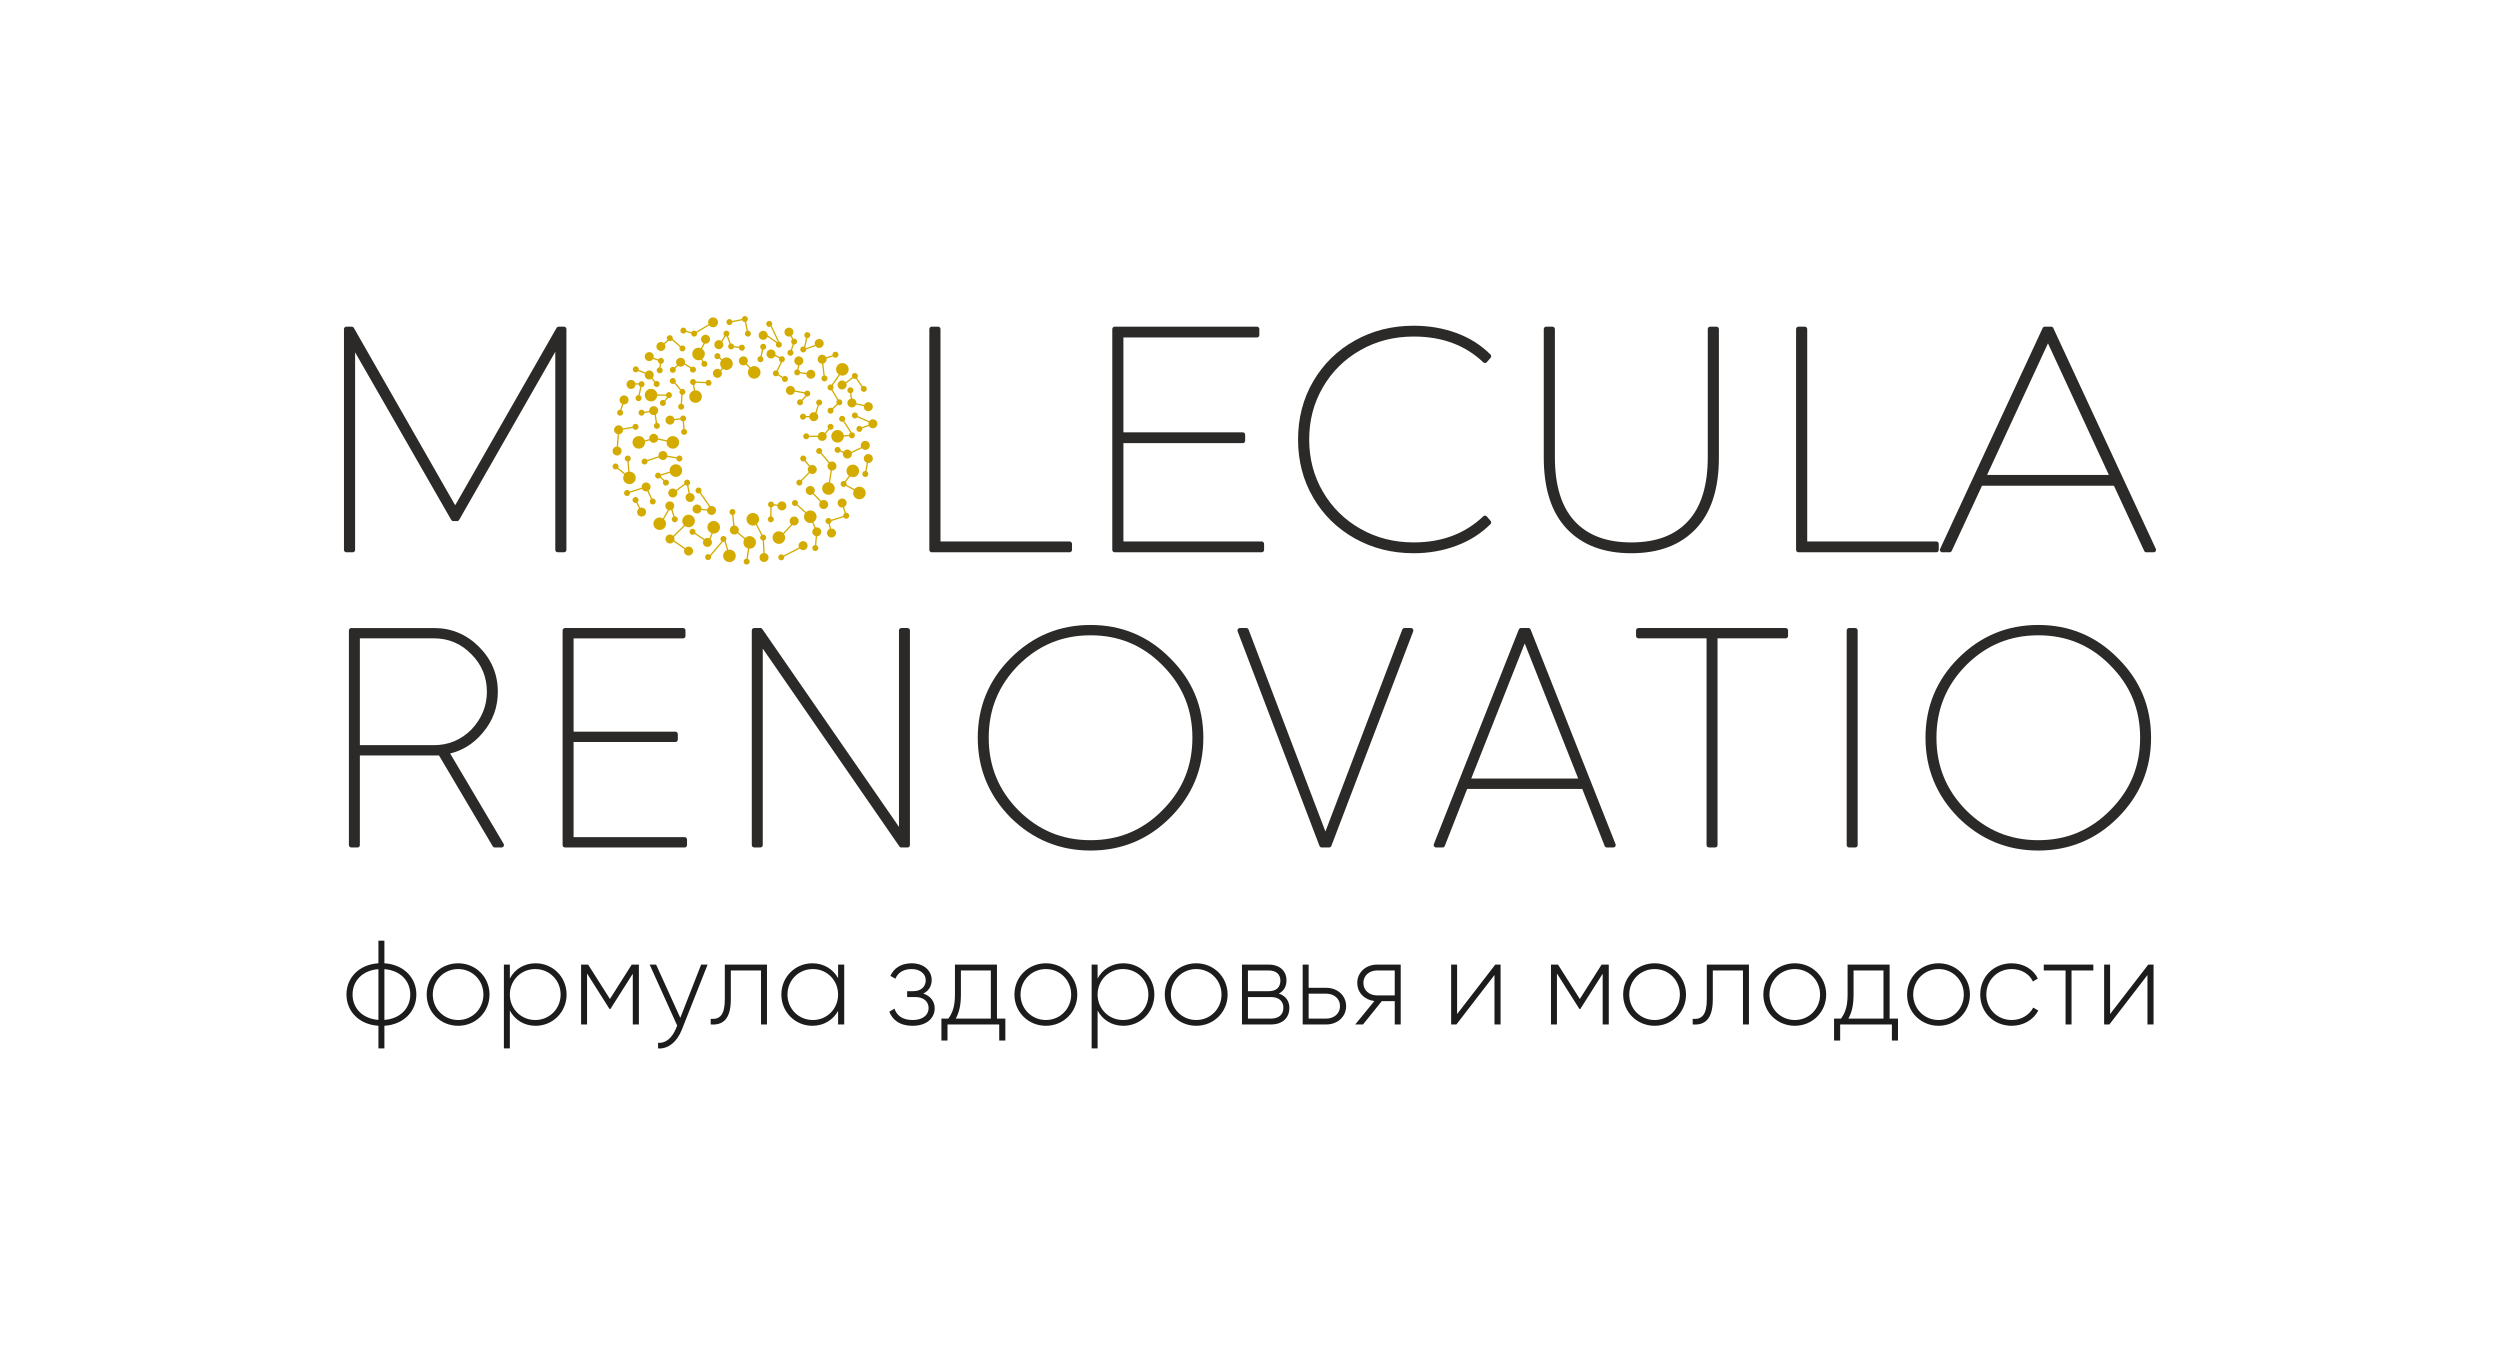 <?xml version="1.0" encoding="UTF-8"?> <svg xmlns="http://www.w3.org/2000/svg" xmlns:xlink="http://www.w3.org/1999/xlink" xmlns:xodm="http://www.corel.com/coreldraw/odm/2003" xml:space="preserve" width="1299px" height="709px" version="1.1" style="shape-rendering:geometricPrecision; text-rendering:geometricPrecision; image-rendering:optimizeQuality; fill-rule:evenodd; clip-rule:evenodd" viewBox="0 0 1298.21 708.12"> <defs> <style type="text/css"> .fil3 {fill:none} .fil0 {fill:#2B2A29;fill-rule:nonzero} .fil1 {fill:#D3AB01;fill-rule:nonzero} .fil2 {fill:#1C1C1C;fill-rule:nonzero} </style> </defs> <g id="Слой_x0020_1">  <g id="_2066381865872"> <path class="fil0" d="M294.13 170.67l0 114.65c0,0.69 -0.56,1.25 -1.25,1.25l-3.28 0c-0.69,0 -1.25,-0.56 -1.25,-1.25l0 -102.89 -49.91 87.3c-0.23,0.4 -0.65,0.63 -1.09,0.63l-1.96 0c-0.49,0 -0.91,-0.28 -1.11,-0.68l-49.88 -86.94 0 102.58c0,0.69 -0.56,1.25 -1.26,1.25l-3.27 0c-0.7,0 -1.26,-0.56 -1.26,-1.25l0 -114.65c0,-0.7 0.56,-1.26 1.26,-1.26l2.78 0c0.49,0 0.91,0.28 1.12,0.68l52.6 92.06 52.64 -92.11c0.23,-0.4 0.65,-0.63 1.09,-0.63l2.78 0c0.69,0 1.25,0.56 1.25,1.26zm800.97 75.72l-31.62 -68.32 -31.62 68.32 63.24 0zm2.63 5.62l-68.5 0 -15.72 33.83c-0.21,0.46 -0.66,0.73 -1.13,0.73l-3.77 0c-0.69,0 -1.25,-0.56 -1.25,-1.25 0,-0.22 0.05,-0.42 0.15,-0.6l53.2 -114.58c0.21,-0.46 0.66,-0.73 1.13,-0.73l3.28 0c0.53,0 0.99,0.33 1.17,0.8l53.2 114.58c0.28,0.63 0.01,1.38 -0.62,1.67 -0.17,0.07 -0.35,0.11 -0.52,0.11l-3.77 0c-0.53,0 -0.99,-0.33 -1.17,-0.8l-15.68 -33.76zm-163.8 -82.6l3.27 0c0.7,0 1.26,0.56 1.26,1.26l0 110.28 67.04 0c0.7,0 1.26,0.56 1.26,1.26l0 3.11c0,0.69 -0.56,1.25 -1.26,1.25l-71.57 0c-0.69,0 -1.26,-0.56 -1.26,-1.25l0 -114.65c0,-0.7 0.57,-1.26 1.26,-1.26zm-120.3 104.98c-7.99,-8.44 -11.98,-20.79 -11.98,-37.06l0 -66.66c0,-0.7 0.56,-1.26 1.25,-1.26l3.28 0c0.69,0 1.25,0.56 1.25,1.26l0 66.49c0,7.42 0.87,13.91 2.59,19.46 1.7,5.49 4.25,10.08 7.64,13.76 3.39,3.68 7.52,6.44 12.4,8.28 4.92,1.86 10.61,2.78 17.06,2.78 6.46,0 12.15,-0.93 17.07,-2.78 4.87,-1.84 9.01,-4.6 12.4,-8.28 3.39,-3.68 5.94,-8.27 7.64,-13.77 1.73,-5.55 2.59,-12.03 2.59,-19.45l0 -66.49c0,-0.7 0.56,-1.26 1.25,-1.26l3.28 0c0.69,0 1.25,0.56 1.25,1.26l0 66.66c0,16.27 -3.99,28.62 -11.97,37.06 -4.01,4.23 -8.82,7.4 -14.43,9.52 -5.58,2.1 -11.94,3.15 -19.08,3.15 -7.13,0 -13.49,-1.05 -19.07,-3.15 -5.6,-2.11 -10.41,-5.29 -14.42,-9.52zm-110.1 4.98c-4.57,-2.57 -8.66,-5.62 -12.27,-9.15 -3.6,-3.54 -6.72,-7.55 -9.33,-12.03 -2.62,-4.49 -4.59,-9.26 -5.91,-14.3 -1.31,-5.04 -1.96,-10.34 -1.96,-15.9 0,-5.55 0.65,-10.85 1.97,-15.89 1.31,-5.05 3.28,-9.82 5.9,-14.3 2.61,-4.49 5.73,-8.5 9.33,-12.03 3.61,-3.54 7.7,-6.59 12.27,-9.15 4.57,-2.57 9.41,-4.49 14.51,-5.78 5.1,-1.28 10.46,-1.92 16.07,-1.92 3.94,0 7.75,0.31 11.45,0.94 3.69,0.63 7.25,1.57 10.68,2.82 3.44,1.26 6.64,2.82 9.6,4.69 2.96,1.87 5.68,4.04 8.14,6.5 0.49,0.48 0.49,1.27 0.01,1.76l-1.91 2.23c-0.45,0.52 -1.24,0.58 -1.77,0.13l-0.04 -0.04c-4.69,-4.47 -10.04,-7.82 -16.04,-10.05 -6.02,-2.24 -12.73,-3.36 -20.12,-3.36 -5.08,0 -9.93,0.59 -14.53,1.76 -4.61,1.18 -8.98,2.94 -13.1,5.28 -4.14,2.35 -7.84,5.13 -11.09,8.34 -3.24,3.21 -6.06,6.86 -8.43,10.94 -2.37,4.08 -4.15,8.38 -5.34,12.89 -1.18,4.52 -1.78,9.26 -1.78,14.24 0,4.98 0.6,9.73 1.78,14.24l0.01 0.05c1.19,4.5 2.96,8.78 5.33,12.85 2.37,4.08 5.19,7.72 8.44,10.93 3.25,3.21 6.94,5.99 11.08,8.34 4.12,2.34 8.49,4.1 13.1,5.28 4.6,1.17 9.45,1.76 14.53,1.76 7.33,0 14.01,-1.13 20.03,-3.4 6.01,-2.26 11.39,-5.65 16.13,-10.17 0.5,-0.48 1.29,-0.46 1.76,0.04l2.01 2.34c0.44,0.51 0.39,1.28 -0.09,1.73 -2.47,2.46 -5.18,4.62 -8.14,6.49 -2.96,1.88 -6.18,3.46 -9.64,4.74 -3.46,1.29 -7.03,2.25 -10.71,2.89 -3.68,0.64 -7.47,0.96 -11.35,0.96 -5.61,0 -10.97,-0.64 -16.07,-1.92 -5.1,-1.28 -9.94,-3.21 -14.51,-5.77zm-47.11 2.83l0 3.12c0,0.69 -0.56,1.25 -1.26,1.25l-76.32 0c-0.69,0 -1.25,-0.56 -1.25,-1.25l0 -114.65c0,-0.7 0.56,-1.26 1.25,-1.26l73.87 0c0.69,0 1.25,0.56 1.25,1.26l0 3.11c0,0.69 -0.56,1.25 -1.25,1.25l-69.34 0 0 49.25 61.97 0c0.69,0 1.25,0.56 1.25,1.26l0 3.11c0,0.69 -0.56,1.25 -1.25,1.25l-61.97 0 0 51.05 71.79 0c0.7,0 1.26,0.56 1.26,1.25zm-172.57 -112.79l3.27 0c0.7,0 1.26,0.56 1.26,1.26l0 110.28 67.04 0c0.69,0 1.26,0.56 1.26,1.26l0 3.11c0,0.69 -0.57,1.25 -1.26,1.25l-71.57 0c-0.69,0 -1.26,-0.56 -1.26,-1.25l0 -114.65c0,-0.7 0.57,-1.26 1.26,-1.26z"></path> <g> <path class="fil1" d="M378.79 168.58c0.82,0 1.47,-0.64 1.54,-1.44l5.06 -1.05c0.24,0.53 0.76,0.9 1.39,0.92l0.95 4.59c-0.55,0.25 -0.93,0.79 -0.93,1.42 0,0.86 0.7,1.56 1.57,1.56 0.86,0 1.56,-0.7 1.56,-1.56 0,-0.85 -0.68,-1.54 -1.53,-1.56l-0.95 -4.59c0.54,-0.25 0.92,-0.79 0.92,-1.42 0,-0.87 -0.7,-1.57 -1.57,-1.57 -0.85,0 -1.54,0.69 -1.56,1.54l-5 1.04c-0.22,-0.59 -0.78,-1.01 -1.45,-1.01 -0.87,0 -1.57,0.7 -1.57,1.56 0,0.87 0.7,1.57 1.57,1.57z"></path> <path class="fil1" d="M322.01 215.65c0.87,0 1.57,-0.7 1.57,-1.56 0,-0.6 -0.35,-1.1 -0.84,-1.36l0.96 -3.01c0.45,0.07 0.91,0.06 1.34,-0.14 1.18,-0.54 1.7,-1.93 1.15,-3.11 -0.54,-1.18 -1.93,-1.69 -3.1,-1.15 -1.18,0.54 -1.69,1.94 -1.15,3.11 0.23,0.51 0.64,0.87 1.11,1.09l-0.96 3.02c-0.03,0 -0.05,-0.02 -0.08,-0.02 -0.86,0 -1.56,0.7 -1.56,1.57 0,0.86 0.7,1.56 1.56,1.56z"></path> <path class="fil1" d="M353.69 224.04c0,0.87 0.7,1.57 1.56,1.57 0.87,0 1.57,-0.7 1.57,-1.57 0,-0.77 -0.57,-1.38 -1.31,-1.51l-0.31 -3.96c0.64,-0.2 1.11,-0.77 1.11,-1.47 0,-0.87 -0.71,-1.57 -1.57,-1.57 -0.82,0 -1.46,0.64 -1.53,1.43l-3.06 0.4c-0.04,-0.13 -0.04,-0.27 -0.1,-0.4 -0.54,-1.18 -1.93,-1.7 -3.1,-1.15 -1.18,0.54 -1.7,1.93 -1.16,3.1 0.54,1.18 1.94,1.69 3.11,1.15 0.82,-0.38 1.3,-1.18 1.34,-2.02l3.04 -0.4c0.2,0.52 0.67,0.89 1.24,0.98l0.31 3.94c-0.66,0.19 -1.14,0.77 -1.14,1.48z"></path> <path class="fil1" d="M345.79 251.96c0.87,0 1.57,-0.71 1.57,-1.57 0,-0.87 -0.7,-1.57 -1.57,-1.57 -0.3,0 -0.56,0.11 -0.8,0.26l-1.79 -1.84c0.06,-0.15 0.1,-0.31 0.1,-0.48 1.47,-0.47 3.18,-1.01 4.63,-1.45 0.02,0.06 0.01,0.13 0.04,0.19 0.76,1.64 2.7,2.36 4.34,1.61 1.64,-0.76 2.36,-2.7 1.61,-4.34 -0.76,-1.65 -2.7,-2.36 -4.34,-1.61 -1.37,0.63 -2.03,2.07 -1.81,3.48 -1.61,0.49 -3.43,1.07 -4.62,1.45 -0.25,-0.54 -0.78,-0.91 -1.41,-0.91 -0.86,0 -1.57,0.7 -1.57,1.56 0,0.87 0.71,1.57 1.57,1.57 0.43,0 0.82,-0.18 1.1,-0.46l1.66 1.71c-0.15,0.24 -0.27,0.51 -0.27,0.83 0,0.86 0.7,1.57 1.56,1.57z"></path> <path class="fil1" d="M340.53 260.19c0,-0.86 -0.7,-1.56 -1.56,-1.56 -0.11,0 -0.21,0.04 -0.32,0.06l-1.89 -4.12c0.95,-0.63 1.36,-1.84 0.87,-2.9 -0.55,-1.18 -1.94,-1.69 -3.11,-1.15 -0.98,0.45 -1.46,1.48 -1.3,2.49l-6.26 1.99c-0.28,-0.46 -0.75,-0.79 -1.33,-0.79 -0.86,0 -1.57,0.7 -1.57,1.57 0,0.86 0.71,1.56 1.57,1.56 0.87,0 1.57,-0.7 1.57,-1.56 0,-0.05 -0.03,-0.09 -0.03,-0.13l6.23 -1.98c0.51,1.03 1.66,1.5 2.74,1.19l1.89 4.12c-0.37,0.28 -0.62,0.71 -0.62,1.21 0,0.87 0.7,1.57 1.56,1.57 0.86,0 1.56,-0.7 1.56,-1.57z"></path> <path class="fil1" d="M354.87 173.02c0.59,0 1.09,-0.34 1.36,-0.83l2.69 0.75c0,0.02 -0.01,0.04 -0.01,0.07 0,0.86 0.7,1.56 1.56,1.56 0.87,0 1.57,-0.7 1.57,-1.56 0,-0.17 -0.05,-0.33 -0.1,-0.48l6.37 -3.8c0.52,0.65 1.31,1.06 2.19,0.99 1.41,-0.13 2.46,-1.37 2.33,-2.78 -0.12,-1.41 -1.36,-2.46 -2.77,-2.33 -1.41,0.12 -2.46,1.36 -2.33,2.77 0.02,0.28 0.12,0.53 0.22,0.77l-6.35 3.79c-0.28,-0.31 -0.68,-0.5 -1.13,-0.5 -0.59,0 -1.09,0.35 -1.36,0.84l-2.69 -0.75c0,-0.03 0.01,-0.05 0.01,-0.07 0,-0.87 -0.7,-1.57 -1.56,-1.57 -0.87,0 -1.57,0.7 -1.57,1.57 0,0.86 0.7,1.56 1.57,1.56z"></path> <path class="fil1" d="M333.15 212.52c-0.86,0 -1.56,0.7 -1.56,1.57 0,0.86 0.7,1.56 1.56,1.56 0.81,0 1.44,-0.61 1.53,-1.39l2.59 -0.43c0.02,0.06 0.01,0.12 0.04,0.18 0.47,1.02 1.57,1.49 2.61,1.26l0.62 4.19c-0.58,0.22 -1,0.79 -1,1.45 0,0.87 0.7,1.57 1.56,1.57 0.87,0 1.57,-0.7 1.57,-1.57 0,-0.82 -0.64,-1.48 -1.45,-1.54l-0.64 -4.33c1.04,-0.6 1.5,-1.88 0.99,-2.99 -0.54,-1.18 -1.94,-1.69 -3.11,-1.15 -0.9,0.42 -1.4,1.33 -1.35,2.26l-2.49 0.42c-0.22,-0.61 -0.78,-1.06 -1.47,-1.06z"></path> <path class="fil1" d="M394.88 187.88c0.86,0 1.56,-0.7 1.56,-1.57 0,-0.62 -0.37,-1.15 -0.9,-1.4l0.78 -3.5c0.86,0 1.56,-0.7 1.56,-1.57 0,-0.86 -0.7,-1.56 -1.56,-1.56 -0.87,0 -1.57,0.7 -1.57,1.56 0,0.63 0.37,1.16 0.9,1.41l-0.77 3.5c-0.87,0 -1.57,0.7 -1.57,1.56 0,0.87 0.71,1.57 1.57,1.57z"></path> <path class="fil1" d="M417.1 182.81c0.86,0 1.57,-0.7 1.57,-1.57 0,-0.01 -0.01,-0.02 -0.01,-0.03 1.52,-0.56 3.31,-1.19 4.87,-1.69 0.52,0.68 1.37,1.07 2.27,0.9 1.27,-0.23 2.12,-1.45 1.88,-2.73 -0.23,-1.27 -1.45,-2.11 -2.72,-1.88 -1.28,0.23 -2.12,1.46 -1.89,2.73 0.03,0.13 0.1,0.24 0.15,0.36 -1.72,0.55 -3.55,1.21 -4.73,1.65 -0.08,-0.15 -0.17,-0.3 -0.3,-0.42l1.03 -4.76c0.85,-0.01 1.55,-0.7 1.55,-1.56 0,-0.87 -0.7,-1.57 -1.56,-1.57 -0.87,0 -1.57,0.7 -1.57,1.57 0,0.63 0.38,1.16 0.91,1.41l-0.98 4.55c-0.15,-0.04 -0.3,-0.09 -0.47,-0.09 -0.86,0 -1.56,0.7 -1.56,1.56 0,0.87 0.7,1.57 1.56,1.57z"></path> <path class="fil1" d="M404.96 185.18l-2.28 -1.11c0.06,-0.29 0.07,-0.59 0.01,-0.9 -0.23,-1.28 -1.45,-2.12 -2.73,-1.89 -1.27,0.24 -2.11,1.46 -1.88,2.73 0.23,1.27 1.45,2.11 2.73,1.88 0.72,-0.13 1.27,-0.59 1.6,-1.18l2.16 1.04c-0.07,0.18 -0.11,0.37 -0.11,0.56 0,0.66 0.4,1.21 0.96,1.45l-2.17 4.39c-0.12,-0.03 -0.23,-0.08 -0.36,-0.08 -0.86,0 -1.56,0.7 -1.56,1.57 0,0.86 0.7,1.56 1.56,1.56 0.44,0 0.83,-0.17 1.11,-0.47l2.13 1.33c-0.06,0.16 -0.11,0.33 -0.11,0.51 0,0.86 0.7,1.57 1.57,1.57 0.86,0 1.56,-0.71 1.56,-1.57 0,-0.86 -0.7,-1.56 -1.56,-1.56 -0.44,0 -0.83,0.18 -1.12,0.46l-2.12 -1.32c0.06,-0.16 0.11,-0.33 0.11,-0.51 0,-0.49 -0.24,-0.91 -0.59,-1.2l2.27 -4.58c0.81,-0.07 1.45,-0.72 1.45,-1.55 0,-0.86 -0.7,-1.56 -1.57,-1.56 -0.41,0 -0.78,0.17 -1.06,0.43z"></path> <path class="fil1" d="M330.17 193.14c0.52,0 0.95,-0.27 1.24,-0.66l3.51 1.34c-0.16,0.53 -0.16,1.11 0.09,1.65 0.54,1.18 1.93,1.7 3.11,1.15 0.09,-0.04 0.14,-0.11 0.22,-0.16l1.39 1.86c-0.39,0.57 -0.38,1.34 0.1,1.89 0.57,0.65 1.55,0.71 2.2,0.14 0.65,-0.57 0.72,-1.56 0.15,-2.21 -0.5,-0.57 -1.31,-0.66 -1.95,-0.29l-1.34 -1.8c0.59,-0.67 0.78,-1.66 0.38,-2.54 -0.54,-1.17 -1.93,-1.68 -3.11,-1.14 -0.4,0.18 -0.7,0.49 -0.93,0.83l-3.56 -1.35c0.02,-0.09 0.06,-0.18 0.06,-0.28 0,-0.86 -0.7,-1.56 -1.56,-1.56 -0.87,0 -1.57,0.7 -1.57,1.56 0,0.87 0.7,1.57 1.57,1.57z"></path> <path class="fil1" d="M349.38 199.18c0.31,0 0.59,-0.12 0.83,-0.28 0.82,0.92 1.93,2.28 2.89,3.5 -0.39,0.58 -0.39,1.35 0.09,1.91 0.16,0.19 0.37,0.31 0.59,0.4l-0.3 4.73c-0.75,0.12 -1.33,0.74 -1.33,1.52 0,0.86 0.7,1.56 1.57,1.56 0.86,0 1.56,-0.7 1.56,-1.56 0,-0.71 -0.48,-1.29 -1.12,-1.48l0.3 -4.67c0.33,-0.02 0.67,-0.12 0.94,-0.36 0.65,-0.57 0.71,-1.56 0.14,-2.2 -0.5,-0.57 -1.3,-0.67 -1.93,-0.31 -0.81,-1.03 -2,-2.51 -2.92,-3.53 0.15,-0.24 0.25,-0.5 0.25,-0.8 0,-0.86 -0.7,-1.57 -1.56,-1.57 -0.87,0 -1.57,0.71 -1.57,1.57 0,0.86 0.7,1.57 1.57,1.57z"></path> <path class="fil1" d="M345.86 204.6l-4.53 0c-0.19,-1.76 -1.75,-3.07 -3.53,-2.91 -1.8,0.16 -3.13,1.74 -2.97,3.54 0.16,1.8 1.74,3.13 3.54,2.98 1.59,-0.14 2.74,-1.4 2.91,-2.92l4.58 0c0.08,0.33 0.24,0.62 0.49,0.83l-1.37 1.55c-0.23,-0.13 -0.47,-0.22 -0.75,-0.22 -0.86,0 -1.56,0.7 -1.56,1.57 0,0.86 0.7,1.56 1.56,1.56 0.87,0 1.57,-0.7 1.57,-1.56 0,-0.34 -0.13,-0.64 -0.31,-0.89l1.5 -1.69c0.12,0.03 0.24,0.07 0.37,0.07 0.86,0 1.56,-0.7 1.56,-1.56 0,-0.87 -0.7,-1.57 -1.56,-1.57 -0.74,0 -1.34,0.53 -1.5,1.22z"></path> <path class="fil1" d="M361.37 198.55l5.04 0.25c0.12,0.75 0.74,1.33 1.52,1.33 0.86,0 1.56,-0.7 1.56,-1.57 0,-0.86 -0.7,-1.56 -1.56,-1.56 -0.71,0 -1.28,0.48 -1.48,1.12l-5.05 -0.25c-0.13,-0.73 -0.74,-1.3 -1.51,-1.3 -0.86,0 -1.56,0.7 -1.56,1.57 0,0.83 0.66,1.5 1.48,1.55l0.51 2.92c-1.48,0.42 -2.53,1.78 -2.39,3.37 0.15,1.81 1.74,3.13 3.54,2.98 1.8,-0.16 3.13,-1.74 2.97,-3.54 -0.15,-1.77 -1.69,-3.07 -3.45,-2.97l-0.5 -2.87c0.44,-0.18 0.75,-0.56 0.88,-1.03z"></path> <path class="fil1" d="M348.35 190.65c-0.65,0.57 -0.72,1.56 -0.15,2.21 0.57,0.65 1.56,0.72 2.21,0.14 0.58,-0.5 0.67,-1.34 0.28,-1.97l1.47 -1.23c0.65,0.43 1.48,0.56 2.24,0.21 0.42,-0.19 0.72,-0.52 0.95,-0.88l3.13 1.86c-0.29,0.56 -0.24,1.26 0.2,1.76 0.57,0.65 1.56,0.71 2.21,0.14 0.65,-0.57 0.71,-1.56 0.14,-2.21 -0.54,-0.61 -1.44,-0.68 -2.09,-0.21l-3.29 -1.96c0.14,-0.52 0.14,-1.08 -0.1,-1.61 -0.54,-1.17 -1.93,-1.69 -3.11,-1.15 -1.17,0.54 -1.69,1.93 -1.15,3.11 0.09,0.19 0.23,0.33 0.35,0.48l-1.43 1.19c-0.57,-0.36 -1.33,-0.35 -1.86,0.12z"></path> <path class="fil1" d="M432.03 244.13c1.29,0 2.34,-1.04 2.34,-2.34 0,-1.3 -1.05,-2.35 -2.34,-2.35 -0.46,0 -0.86,0.17 -1.22,0.39l-4.2 -4.94c0.19,-0.26 0.33,-0.57 0.33,-0.92 0,-0.86 -0.7,-1.56 -1.56,-1.56 -0.87,0 -1.57,0.7 -1.57,1.56 0,0.87 0.7,1.57 1.57,1.57 0.26,0 0.5,-0.08 0.71,-0.2l4.19 4.93c-0.36,0.41 -0.59,0.93 -0.59,1.52 0,1.05 0.7,1.9 1.65,2.2l-0.97 6.25c-0.15,0 -0.29,-0.06 -0.44,-0.05 -1.8,0.16 -3.13,1.75 -2.98,3.55 0.16,1.8 1.75,3.13 3.55,2.97 1.8,-0.16 3.13,-1.74 2.97,-3.54 -0.12,-1.41 -1.13,-2.51 -2.42,-2.85l0.96 -6.19c0.01,0 0.01,0 0.02,0z"></path> <path class="fil1" d="M426.52 224.08c-1,0.18 -1.72,0.99 -1.87,1.94l-4.49 -0.02c-0.15,-0.7 -0.75,-1.23 -1.49,-1.23 -0.87,0 -1.57,0.7 -1.57,1.56 0,0.87 0.7,1.57 1.57,1.57 0.74,0 1.33,-0.53 1.49,-1.22l4.48 0.03c0,0.03 -0.01,0.06 0,0.1 0.23,1.27 1.45,2.11 2.72,1.88 1.28,-0.23 2.12,-1.46 1.89,-2.73 -0.06,-0.33 -0.19,-0.62 -0.37,-0.88l1.74 -2.26c0.55,0.26 1.21,0.19 1.69,-0.23 0.65,-0.57 0.72,-1.56 0.15,-2.21 -0.57,-0.65 -1.56,-0.71 -2.21,-0.14 -0.64,0.55 -0.71,1.52 -0.17,2.17l-1.68 2.18c-0.51,-0.42 -1.18,-0.64 -1.88,-0.51z"></path> <path class="fil1" d="M448.79 210.05l-4.12 -0.88c0.01,-0.06 0.03,-0.1 0.03,-0.15 0,-1.27 -1,-2.29 -2.26,-2.33l-0.32 -2.79c0.19,-0.06 0.36,-0.16 0.52,-0.3 0.65,-0.56 0.71,-1.55 0.14,-2.2 -0.56,-0.65 -1.55,-0.72 -2.21,-0.15 -0.64,0.57 -0.71,1.56 -0.14,2.21 0.27,0.31 0.64,0.47 1.01,0.51l0.32 2.82c-0.99,0.27 -1.74,1.15 -1.74,2.23 0,1.29 1.05,2.34 2.34,2.34 1,0 1.85,-0.64 2.18,-1.52l4.06 0.88c-0.02,0.22 -0.05,0.44 -0.01,0.67 0.23,1.27 1.46,2.12 2.73,1.88 1.27,-0.23 2.11,-1.45 1.88,-2.72 -0.23,-1.27 -1.45,-2.12 -2.73,-1.89 -0.79,0.15 -1.38,0.71 -1.68,1.39z"></path> <path class="fil1" d="M439.6 233.23c-0.7,0.13 -1.24,0.56 -1.58,1.13l-1.54 -0.81c0.01,-0.05 0.03,-0.09 0.03,-0.15 0,-0.86 -0.7,-1.56 -1.56,-1.56 -0.87,0 -1.57,0.7 -1.57,1.56 0,0.87 0.7,1.57 1.57,1.57 0.56,0 1.03,-0.32 1.31,-0.76l1.49 0.78c-0.08,0.3 -0.1,0.63 -0.04,0.97 0.24,1.27 1.46,2.12 2.73,1.88 1.27,-0.23 2.12,-1.45 1.88,-2.72 0,-0.03 -0.02,-0.04 -0.02,-0.06l5.25 -2.52c0.43,0.51 1.06,0.86 1.78,0.86 1.29,0 2.35,-1.05 2.35,-2.34 0,-1.3 -1.06,-2.34 -2.35,-2.34 -1.29,0 -2.34,1.04 -2.34,2.34 0,0.32 0.06,0.62 0.18,0.9l-5.12 2.47c-0.48,-0.87 -1.43,-1.38 -2.45,-1.2z"></path> <path class="fil1" d="M422.15 213.84c-1.01,0.19 -1.72,1 -1.87,1.96l-1.78 0c-0.05,-0.24 -0.15,-0.48 -0.32,-0.69 -0.57,-0.64 -1.56,-0.71 -2.21,-0.14 -0.65,0.57 -0.72,1.56 -0.15,2.21 0.57,0.65 1.56,0.71 2.21,0.14 0.26,-0.22 0.4,-0.52 0.47,-0.83l1.77 0c0.01,0.02 0,0.05 0,0.08 0.23,1.27 1.45,2.11 2.73,1.88 1.27,-0.23 2.11,-1.45 1.88,-2.73 -0.11,-0.58 -0.44,-1.06 -0.87,-1.4l1.24 -3.97c0.4,0.04 0.83,-0.08 1.16,-0.38 0.65,-0.56 0.71,-1.55 0.14,-2.21 -0.57,-0.64 -1.55,-0.71 -2.21,-0.14 -0.65,0.57 -0.71,1.56 -0.14,2.21 0.12,0.13 0.26,0.22 0.4,0.3l-1.21 3.86c-0.38,-0.15 -0.8,-0.23 -1.24,-0.15z"></path> <path class="fil1" d="M452.83 217.54c-0.6,0.11 -1.09,0.45 -1.43,0.9l-5.97 -2.62c0.02,-0.1 0.06,-0.18 0.06,-0.29 0,-0.86 -0.7,-1.56 -1.56,-1.56 -0.87,0 -1.57,0.7 -1.57,1.56 0,0.87 0.7,1.57 1.57,1.57 0.51,0 0.95,-0.27 1.23,-0.65l5.93 2.6c-0.14,0.38 -0.23,0.79 -0.14,1.22 0,0.05 0.04,0.08 0.05,0.13l-3.49 1.17c-0.29,-0.39 -0.72,-0.66 -1.24,-0.66 -0.86,0 -1.56,0.7 -1.56,1.57 0,0.86 0.7,1.56 1.56,1.56 0.86,0 1.56,-0.7 1.56,-1.56 0,-0.1 -0.03,-0.19 -0.05,-0.28l3.47 -1.16c0.49,0.81 1.43,1.29 2.42,1.11 1.27,-0.23 2.12,-1.45 1.89,-2.72 -0.24,-1.28 -1.46,-2.12 -2.73,-1.89z"></path> <path class="fil1" d="M412.5 187.59c0.19,1 0.99,1.71 1.95,1.87l-0.48 2.11c-0.86,0 -1.56,0.7 -1.56,1.57 0,0.86 0.7,1.56 1.56,1.56 0.68,0 1.24,-0.43 1.46,-1.03l3.28 0.43c0,0.01 -0.01,0.01 -0.01,0.02 0,1.29 1.05,2.34 2.35,2.34 1.29,0 2.34,-1.05 2.34,-2.34 0,-1.29 -1.05,-2.34 -2.34,-2.34 -1.05,0 -1.91,0.7 -2.21,1.64l-3.33 -0.43c-0.06,-0.55 -0.39,-1.03 -0.87,-1.26l0.5 -2.26c0.03,-0.01 0.06,0.01 0.09,0 1.27,-0.23 2.12,-1.45 1.88,-2.73 -0.23,-1.27 -1.45,-2.11 -2.72,-1.88 -1.27,0.23 -2.12,1.45 -1.89,2.73z"></path> <path class="fil1" d="M372.87 176.43c-1.27,0.24 -2.12,1.46 -1.89,2.73 0.24,1.27 1.46,2.12 2.73,1.89 1.27,-0.24 2.12,-1.46 1.89,-2.73 -0.08,-0.41 -0.28,-0.75 -0.53,-1.05l1.67 -2.78c0.16,0.05 0.31,0.09 0.48,0.09 0.07,0 0.13,-0.02 0.2,-0.03l1.4 3.84c-0.43,0.28 -0.73,0.74 -0.73,1.29 0,0.86 0.7,1.56 1.56,1.56 0.69,0 1.26,-0.44 1.47,-1.06l2.58 0.29c0.06,0.8 0.72,1.44 1.54,1.44 0.86,0 1.56,-0.7 1.56,-1.56 0,-0.87 -0.7,-1.57 -1.56,-1.57 -0.67,0 -1.23,0.42 -1.45,1.01l-2.61 -0.29c-0.09,-0.78 -0.73,-1.39 -1.53,-1.39 -0.06,0 -0.12,0.04 -0.19,0.04l-1.4 -3.84c0.43,-0.28 0.73,-0.74 0.73,-1.29 0,-0.86 -0.7,-1.56 -1.57,-1.56 -0.86,0 -1.56,0.7 -1.56,1.56 0,0.45 0.19,0.84 0.49,1.13l-1.58 2.64c-0.49,-0.32 -1.09,-0.47 -1.7,-0.36z"></path> <path class="fil1" d="M426.94 183.97c-1.29,0 -2.34,1.05 -2.34,2.34 0,1.27 1.01,2.29 2.27,2.33l0.73 6.17c-0.6,0.21 -1.05,0.78 -1.05,1.46 0,0.86 0.7,1.56 1.57,1.56 0.86,0 1.57,-0.7 1.57,-1.56 0,-0.81 -0.62,-1.45 -1.41,-1.54l-0.73 -6.2c0.99,-0.27 1.74,-1.14 1.74,-2.22 0,-0.12 -0.06,-0.23 -0.08,-0.36l3.38 -1.07c0.29,0.39 0.72,0.66 1.24,0.66 0.87,0 1.57,-0.7 1.57,-1.57 0,-0.86 -0.7,-1.56 -1.57,-1.56 -0.86,0 -1.56,0.7 -1.56,1.56 0,0.1 0.04,0.18 0.05,0.28l-3.29 1.04c-0.38,-0.77 -1.16,-1.32 -2.09,-1.32z"></path> <path class="fil1" d="M421.8 245.92c1.29,0 2.34,-1.05 2.34,-2.34 0,-1.29 -1.05,-2.34 -2.34,-2.34 -0.44,0 -0.84,0.15 -1.19,0.36l-2.29 -2.78c0.21,-0.26 0.35,-0.58 0.35,-0.94 0,-0.86 -0.7,-1.56 -1.57,-1.56 -0.86,0 -1.56,0.7 -1.56,1.56 0,0.87 0.7,1.56 1.56,1.56 0.26,0 0.49,-0.07 0.7,-0.17l2.27 2.75c-0.37,0.42 -0.62,0.95 -0.62,1.56 0,0.53 0.21,0.99 0.51,1.38l-4.05 4.12c-0.24,-0.15 -0.51,-0.25 -0.81,-0.25 -0.86,0 -1.57,0.69 -1.57,1.56 0,0.86 0.71,1.57 1.57,1.57 0.87,0 1.56,-0.71 1.56,-1.57 0,-0.31 -0.11,-0.58 -0.26,-0.83l4.04 -4.12c0.39,0.28 0.84,0.48 1.36,0.48z"></path> <path class="fil1" d="M450.9 235.54c-1.3,0 -2.35,1.05 -2.35,2.34 0,1.02 0.66,1.87 1.57,2.19l-0.83 4.3c-0.85,0.02 -1.53,0.7 -1.53,1.55 0,0.87 0.71,1.57 1.57,1.57 0.87,0 1.57,-0.7 1.57,-1.57 0,-0.64 -0.39,-1.19 -0.94,-1.43l0.83 -4.29c0.04,0.01 0.07,0.02 0.11,0.02 1.29,0 2.34,-1.04 2.34,-2.34 0,-1.29 -1.05,-2.34 -2.34,-2.34z"></path> <path class="fil1" d="M423.56 273.71l-1.2 -2.77c1.09,-0.61 1.78,-1.8 1.67,-3.12 -0.16,-1.81 -1.75,-3.14 -3.54,-2.98 -0.75,0.07 -1.38,0.41 -1.89,0.89l-4.44 -4c0.12,-0.22 0.21,-0.47 0.21,-0.75 0,-0.86 -0.7,-1.56 -1.56,-1.56 -0.87,0 -1.57,0.7 -1.57,1.56 0,0.87 0.7,1.57 1.57,1.57 0.33,0 0.63,-0.13 0.89,-0.31l4.44 3.97c-0.44,0.61 -0.7,1.36 -0.63,2.17 0.16,1.8 1.75,3.13 3.55,2.98 0.23,-0.02 0.44,-0.13 0.65,-0.2l1.21 2.82c-0.98,0.61 -1.41,1.85 -0.91,2.93 0.31,0.68 0.91,1.1 1.59,1.26l-0.42 4.67c-0.76,0.1 -1.36,0.73 -1.36,1.52 0,0.87 0.7,1.57 1.57,1.57 0.86,0 1.56,-0.7 1.56,-1.57 0,-0.69 -0.46,-1.26 -1.09,-1.47l0.42 -4.63c0.28,-0.02 0.57,-0.08 0.84,-0.2 1.17,-0.54 1.69,-1.93 1.15,-3.11 -0.48,-1.05 -1.63,-1.52 -2.71,-1.24z"></path> <path class="fil1" d="M429.85 260.78c-0.54,-1.18 -1.93,-1.69 -3.11,-1.15 -0.13,0.06 -0.22,0.17 -0.34,0.25l-3.8 -3.99c0.52,-0.66 0.68,-1.58 0.3,-2.4 -0.54,-1.18 -1.93,-1.69 -3.11,-1.15 -1.17,0.54 -1.69,1.94 -1.15,3.11 0.54,1.18 1.94,1.69 3.11,1.15 0.13,-0.06 0.23,-0.17 0.34,-0.25l3.8 3.99c-0.51,0.66 -0.68,1.58 -0.3,2.4 0.54,1.18 1.94,1.69 3.11,1.15 1.18,-0.54 1.69,-1.93 1.15,-3.11z"></path> <path class="fil1" d="M416.04 281c-1.17,0.54 -1.68,1.92 -1.15,3.09l-8.01 4.11c-0.29,-0.34 -0.7,-0.57 -1.18,-0.57 -0.87,0 -1.57,0.7 -1.57,1.56 0,0.86 0.7,1.56 1.57,1.56 0.86,0 1.56,-0.7 1.56,-1.56 0,-0.13 -0.04,-0.25 -0.07,-0.38l8.1 -4.15c0.67,0.75 1.75,1.04 2.71,0.6 1.18,-0.55 1.69,-1.93 1.15,-3.11 -0.54,-1.18 -1.93,-1.69 -3.11,-1.15z"></path> <path class="fil1" d="M397.09 287l-0.35 -6.58c0.66,-0.19 1.14,-0.77 1.14,-1.48 0,-0.86 -0.7,-1.57 -1.56,-1.57 -0.14,0 -0.28,0.05 -0.41,0.09l-2.86 -5.62c0.75,-0.66 1.24,-1.62 1.14,-2.7 -0.16,-1.8 -1.74,-3.13 -3.54,-2.97 -1.8,0.15 -3.13,1.74 -2.97,3.54 0.15,1.8 1.74,3.13 3.54,2.98 0.47,-0.05 0.9,-0.2 1.29,-0.42l2.82 5.49c-0.35,0.28 -0.58,0.7 -0.58,1.18 0,0.77 0.57,1.38 1.31,1.51l0.34 6.54c-0.21,0.04 -0.43,0.06 -0.63,0.15 -1.18,0.55 -1.69,1.94 -1.15,3.11 0.54,1.18 1.93,1.69 3.11,1.15 1.18,-0.54 1.69,-1.93 1.15,-3.11 -0.34,-0.74 -1.04,-1.18 -1.79,-1.29z"></path> <path class="fil1" d="M368.32 283.57c1.17,-0.54 1.69,-1.93 1.15,-3.11 -0.14,-0.29 -0.32,-0.54 -0.54,-0.74l1.23 -2.96c0.24,0.04 0.48,0.11 0.74,0.09 1.79,-0.16 3.12,-1.75 2.97,-3.55 -0.16,-1.8 -1.75,-3.13 -3.54,-2.97 -1.8,0.16 -3.13,1.74 -2.98,3.54 0.12,1.3 0.98,2.33 2.13,2.76l-1.14 2.73c-0.61,-0.3 -1.32,-0.35 -1.98,-0.05 -0.2,0.1 -0.36,0.24 -0.52,0.38l-4.77 -3.2c0.07,-0.17 0.12,-0.36 0.12,-0.56 0,-0.86 -0.71,-1.57 -1.57,-1.57 -0.87,0 -1.57,0.71 -1.57,1.57 0,0.86 0.7,1.56 1.57,1.56 0.42,0 0.79,-0.16 1.07,-0.43l4.71 3.15c-0.41,0.65 -0.53,1.46 -0.19,2.21 0.54,1.17 1.93,1.69 3.11,1.15z"></path> <path class="fil1" d="M362.94 266.23c0.68,-0.31 1.1,-0.91 1.26,-1.58l2.95 0.26c0.02,0.31 0.08,0.61 0.22,0.9 0.53,1.17 1.93,1.69 3.1,1.15 1.18,-0.55 1.69,-1.94 1.15,-3.11 -0.49,-1.07 -1.66,-1.54 -2.75,-1.23l-4.97 -7.1c0.25,-0.28 0.41,-0.64 0.41,-1.05 0,-0.86 -0.7,-1.56 -1.56,-1.56 -0.87,0 -1.57,0.7 -1.57,1.56 0,0.87 0.7,1.57 1.57,1.57 0.21,0 0.41,-0.05 0.59,-0.12l4.89 6.98c-0.49,0.33 -0.83,0.79 -0.97,1.34l-2.97 -0.27c-0.01,-0.29 -0.07,-0.57 -0.2,-0.85 -0.54,-1.17 -1.93,-1.68 -3.11,-1.15 -1.17,0.55 -1.69,1.94 -1.15,3.11 0.55,1.18 1.94,1.69 3.11,1.15z"></path> <path class="fil1" d="M356.2 259.1c0.54,1.18 1.93,1.69 3.11,1.15 1.17,-0.54 1.69,-1.93 1.15,-3.11 -0.41,-0.89 -1.32,-1.4 -2.24,-1.35l-0.78 -3.97c0.55,-0.24 0.94,-0.79 0.94,-1.43 0,-0.87 -0.7,-1.57 -1.56,-1.57 -0.87,0 -1.57,0.7 -1.57,1.57 0,0.21 0.05,0.41 0.12,0.6 -2.44,1.71 -3.69,2.69 -4.28,3.24 -0.67,-0.74 -1.74,-1.02 -2.69,-0.58 -1.18,0.54 -1.69,1.93 -1.15,3.11 0.54,1.17 1.93,1.69 3.11,1.14 1.17,-0.53 1.69,-1.93 1.15,-3.1 -0.01,-0.01 -0.02,-0.02 -0.02,-0.03 0.66,-0.6 2.41,-1.91 4.28,-3.23 0.27,0.24 0.62,0.39 1,0.41l0.78 4c-0.06,0.02 -0.14,0.01 -0.2,0.04 -1.18,0.55 -1.69,1.93 -1.15,3.11z"></path> <path class="fil1" d="M332.44 263.48l-1.44 -2.87c0.35,-0.29 0.59,-0.71 0.59,-1.19 0,-0.87 -0.7,-1.57 -1.57,-1.57 -0.86,0 -1.56,0.7 -1.56,1.57 0,0.86 0.7,1.56 1.56,1.56 0.13,0 0.25,-0.04 0.37,-0.07l1.44 2.88c-0.9,0.64 -1.28,1.81 -0.81,2.86 0.55,1.17 1.94,1.69 3.11,1.15 1.18,-0.54 1.69,-1.93 1.15,-3.11 -0.5,-1.09 -1.73,-1.57 -2.84,-1.21z"></path> <path class="fil1" d="M356.58 283.81c-0.31,0.14 -0.56,0.35 -0.77,0.59l-5.68 -3.97c0.19,-0.55 0.18,-1.18 -0.08,-1.75 -0.02,-0.04 -0.05,-0.06 -0.07,-0.1 1.9,-1.91 4.06,-4.05 5.71,-5.65 0.92,0.66 2.14,0.86 3.24,0.36 1.64,-0.76 2.36,-2.7 1.61,-4.34 -0.76,-1.64 -2.7,-2.36 -4.34,-1.61 -1.64,0.76 -2.36,2.7 -1.61,4.34 0.15,0.32 0.37,0.56 0.59,0.8 -1.83,1.77 -4.13,4.06 -5.61,5.54 -0.67,-0.68 -1.71,-0.91 -2.62,-0.49 -1.18,0.54 -1.7,1.93 -1.16,3.11 0.54,1.17 1.94,1.69 3.11,1.15 0.38,-0.18 0.65,-0.45 0.88,-0.76l5.67 3.95c-0.27,0.6 -0.31,1.3 -0.02,1.94 0.55,1.17 1.94,1.69 3.11,1.15 1.18,-0.55 1.69,-1.94 1.15,-3.11 -0.54,-1.18 -1.93,-1.69 -3.11,-1.15z"></path> <path class="fil1" d="M345.21 238.45c0.62,-0.29 1.04,-0.81 1.24,-1.4l4.79 0.82c0,0.01 0,0.01 0,0.01 0,0.87 0.7,1.57 1.56,1.57 0.86,0 1.57,-0.7 1.57,-1.57 0,-0.86 -0.71,-1.56 -1.57,-1.56 -0.62,0 -1.14,0.37 -1.4,0.89l-4.84 -0.84c0.01,-0.35 -0.04,-0.7 -0.2,-1.03 -0.54,-1.18 -1.93,-1.69 -3.1,-1.15 -0.99,0.45 -1.47,1.5 -1.29,2.51l-5.93 1.95c-0.28,-0.45 -0.75,-0.77 -1.32,-0.77 -0.87,0 -1.57,0.7 -1.57,1.57 0,0.86 0.7,1.56 1.57,1.56 0.86,0 1.56,-0.7 1.56,-1.56 0,-0.05 -0.02,-0.1 -0.02,-0.15l5.89 -1.94c0.57,1.12 1.91,1.61 3.06,1.09z"></path> <path class="fil1" d="M328.76 230.86c0.76,1.64 2.7,2.36 4.34,1.61 1.32,-0.61 2,-1.99 1.83,-3.36l2.44 -0.66c0.56,1.11 1.9,1.6 3.05,1.07 0.62,-0.29 1.04,-0.81 1.23,-1.42l4.55 0.97c-0.08,0.59 -0.06,1.2 0.21,1.79 0.75,1.64 2.7,2.36 4.34,1.61 1.64,-0.76 2.35,-2.7 1.6,-4.34 -0.75,-1.64 -2.7,-2.36 -4.34,-1.61 -0.83,0.38 -1.41,1.07 -1.7,1.87l-4.55 -0.96c0.01,-0.34 -0.04,-0.69 -0.19,-1.02 -0.55,-1.17 -1.94,-1.69 -3.11,-1.15 -0.99,0.46 -1.47,1.51 -1.29,2.53l-2.39 0.66c-0.04,-0.11 -0.03,-0.22 -0.08,-0.32 -0.75,-1.64 -2.69,-2.36 -4.34,-1.61 -1.64,0.76 -2.36,2.7 -1.6,4.34z"></path> <path class="fil1" d="M328.22 250.88c1.64,-0.76 2.36,-2.7 1.61,-4.34 -0.55,-1.18 -1.7,-1.85 -2.91,-1.88l-0.47 -5.31c0.63,-0.2 1.1,-0.77 1.1,-1.47 0,-0.86 -0.7,-1.56 -1.57,-1.56 -0.86,0 -1.56,0.7 -1.56,1.56 0,0.79 0.59,1.42 1.35,1.52l0.47 5.36c-0.25,0.05 -0.51,0.06 -0.75,0.17 -0.36,0.17 -0.65,0.41 -0.91,0.67l-3.53 -2.89c0.11,-0.22 0.18,-0.45 0.18,-0.7 0,-0.86 -0.7,-1.56 -1.56,-1.56 -0.87,0 -1.57,0.7 -1.57,1.56 0,0.87 0.7,1.57 1.57,1.57 0.36,0 0.68,-0.14 0.94,-0.35l3.56 2.91c-0.59,0.91 -0.78,2.07 -0.28,3.13 0.75,1.64 2.69,2.36 4.33,1.61z"></path> <path class="fil1" d="M345.54 270.37c-0.18,-0.4 -0.44,-0.73 -0.74,-1.01 0.83,-1.46 1.84,-3.24 2.62,-4.61 0.39,0.07 0.8,0.05 1.19,-0.09l1.03 3.43c-0.48,0.26 -0.81,0.75 -0.81,1.33 0,0.87 0.7,1.57 1.57,1.57 0.86,0 1.56,-0.7 1.56,-1.57 0,-0.86 -0.7,-1.56 -1.56,-1.56 -0.04,0 -0.07,0.02 -0.11,0.02l-1.07 -3.58c0.84,-0.65 1.19,-1.78 0.72,-2.79 -0.54,-1.18 -1.93,-1.69 -3.1,-1.15 -1.18,0.53 -1.7,1.93 -1.15,3.11 0.22,0.49 0.62,0.83 1.07,1.06 -0.76,1.34 -1.73,3.05 -2.53,4.46 -0.9,-0.55 -2.01,-0.7 -3.03,-0.23 -1.64,0.76 -2.36,2.7 -1.6,4.34 0.75,1.64 2.69,2.36 4.33,1.6 1.65,-0.75 2.36,-2.69 1.61,-4.33z"></path> <path class="fil1" d="M378.18 285.25l-1.36 -4.57c0.24,-0.28 0.41,-0.62 0.41,-1.02 0,-0.87 -0.71,-1.57 -1.57,-1.57 -0.86,0 -1.56,0.7 -1.56,1.57 0,0.49 0.24,0.91 0.6,1.2l-5.96 7.05c-0.27,-0.25 -0.63,-0.41 -1.03,-0.41 -0.86,0 -1.56,0.7 -1.56,1.57 0,0.86 0.7,1.56 1.56,1.56 0.87,0 1.57,-0.7 1.57,-1.56 0,-0.21 -0.05,-0.41 -0.12,-0.59l6.18 -7.32c0.11,0.02 0.21,0.06 0.32,0.06 0.2,0 0.4,-0.04 0.57,-0.11l1.28 4.3c-0.03,0.01 -0.06,0.01 -0.09,0.02 -1.64,0.76 -2.36,2.7 -1.6,4.33 0.75,1.65 2.7,2.37 4.34,1.61 1.64,-0.75 2.35,-2.69 1.6,-4.34 -0.64,-1.39 -2.14,-2.06 -3.58,-1.78z"></path> <path class="fil1" d="M387.92 278.47c-0.36,0.17 -0.66,0.41 -0.93,0.67l-3.68 -2.97c0.38,-0.64 0.48,-1.42 0.15,-2.14 -0.38,-0.83 -1.18,-1.3 -2.03,-1.34l-0.58 -5.56c0.62,-0.21 1.07,-0.77 1.07,-1.46 0,-0.87 -0.7,-1.57 -1.56,-1.57 -0.87,0 -1.57,0.7 -1.57,1.57 0,0.8 0.61,1.43 1.38,1.53l0.58 5.58c-0.13,0.04 -0.27,0.04 -0.4,0.09 -1.18,0.55 -1.69,1.94 -1.15,3.11 0.54,1.18 1.93,1.69 3.11,1.15 0.23,-0.1 0.4,-0.26 0.58,-0.42l3.7 2.99c-0.58,0.91 -0.76,2.05 -0.27,3.11 0.42,0.92 1.23,1.5 2.13,1.75l-0.83 5.3c-0.82,0.06 -1.46,0.72 -1.46,1.55 0,0.86 0.7,1.56 1.56,1.56 0.87,0 1.57,-0.7 1.57,-1.56 0,-0.66 -0.41,-1.22 -0.99,-1.45l0.83 -5.29c0.51,0.02 1.03,-0.03 1.52,-0.26 1.65,-0.75 2.36,-2.7 1.61,-4.34 -0.76,-1.64 -2.7,-2.35 -4.34,-1.6z"></path> <path class="fil1" d="M407.71 278.66c-0.05,-0.59 -0.29,-1.1 -0.61,-1.55l4.31 -4.69c0.6,0.28 1.29,0.32 1.94,0.02 1.17,-0.54 1.69,-1.93 1.15,-3.1 -0.54,-1.18 -1.93,-1.69 -3.11,-1.15 -1.17,0.54 -1.69,1.93 -1.15,3.11 0.14,0.3 0.34,0.55 0.57,0.76l-4.14 4.51c-0.66,-0.61 -1.54,-0.97 -2.5,-0.89 -1.8,0.16 -3.13,1.75 -2.97,3.55 0.16,1.79 1.74,3.13 3.54,2.97 1.8,-0.16 3.13,-1.74 2.97,-3.54z"></path> <path class="fil1" d="M434.16 191.86c0.09,1 0.64,1.81 1.4,2.35 -1.22,1.78 -2.63,3.81 -3.69,5.32 -0.53,-0.22 -1.16,-0.15 -1.62,0.26 -0.65,0.57 -0.72,1.55 -0.14,2.21 0.42,0.48 1.08,0.64 1.65,0.45l3.03 5.1c-0.54,0.51 -0.62,1.3 -0.26,1.92l-2.4 2.28c-0.25,-0.16 -0.53,-0.29 -0.85,-0.29 -0.87,0 -1.57,0.7 -1.57,1.57 0,0.86 0.7,1.56 1.57,1.56 0.86,0 1.57,-0.7 1.57,-1.56 0,-0.29 -0.11,-0.55 -0.24,-0.78l2.39 -2.29c0.58,0.39 1.34,0.38 1.88,-0.1 0.65,-0.57 0.72,-1.56 0.15,-2.2 -0.42,-0.49 -1.08,-0.65 -1.66,-0.46l-3.02 -5.11c0.61,-0.57 0.66,-1.52 0.11,-2.16 -0.01,-0.01 -0.02,-0.01 -0.02,-0.01 0.94,-1.34 2.43,-3.47 3.72,-5.37 0.48,0.2 0.99,0.33 1.54,0.28 1.8,-0.16 3.14,-1.74 2.98,-3.54 -0.16,-1.8 -1.75,-3.13 -3.55,-2.97 -1.8,0.15 -3.13,1.74 -2.97,3.54z"></path> <path class="fil1" d="M377.51 191.91c1.8,-0.15 3.13,-1.74 2.97,-3.54 -0.15,-1.8 -1.74,-3.13 -3.54,-2.97 -0.77,0.07 -1.43,0.44 -1.95,0.94l-1.05 -0.89c0.29,-0.55 0.23,-1.24 -0.21,-1.74 -0.57,-0.65 -1.56,-0.72 -2.21,-0.15 -0.65,0.57 -0.71,1.56 -0.14,2.21 0.54,0.62 1.46,0.69 2.11,0.2l1.06 0.89c-0.4,0.6 -0.65,1.31 -0.58,2.08 0.07,0.78 0.43,1.44 0.94,1.95l-0.82 0.99c-0.68,-0.59 -1.65,-0.77 -2.51,-0.37 -1.18,0.54 -1.7,1.93 -1.15,3.11 0.54,1.17 1.93,1.69 3.11,1.15 1.17,-0.54 1.69,-1.94 1.14,-3.11 -0.04,-0.09 -0.11,-0.15 -0.17,-0.23l0.92 -1.1c0.6,0.4 1.31,0.65 2.08,0.58z"></path> <path class="fil1" d="M362.46 180.33c-1.79,0.16 -3.13,1.74 -2.97,3.54 0.16,1.8 1.75,3.14 3.54,2.98 0.38,-0.04 0.73,-0.16 1.05,-0.31l0.63 1.05c-0.3,0.29 -0.5,0.69 -0.5,1.14 0,0.87 0.7,1.57 1.56,1.57 0.87,0 1.57,-0.7 1.57,-1.57 0,-0.86 -0.7,-1.57 -1.57,-1.57 -0.16,0 -0.31,0.05 -0.46,0.1l-0.65 -1.09c0.88,-0.66 1.45,-1.69 1.35,-2.87 -0.09,-1.01 -0.66,-1.84 -1.44,-2.37l1.46 -2.72c0.43,0.07 0.88,0.05 1.31,-0.15 1.18,-0.54 1.69,-1.93 1.15,-3.1 -0.54,-1.18 -1.93,-1.69 -3.11,-1.15 -1.17,0.54 -1.69,1.93 -1.14,3.1 0.23,0.52 0.64,0.88 1.12,1.11l-1.39 2.58c-0.47,-0.2 -0.97,-0.32 -1.51,-0.27z"></path> <path class="fil1" d="M445.98 252.52c-0.92,0.08 -1.71,0.55 -2.25,1.22l-4.17 -2.25c0.04,-0.13 0.08,-0.26 0.08,-0.41 0,-0.38 -0.15,-0.73 -0.39,-1l2.15 -2.89c0.53,0.26 1.1,0.44 1.73,0.39 1.8,-0.16 3.13,-1.75 2.97,-3.55 -0.16,-1.8 -1.74,-3.13 -3.54,-2.97 -1.8,0.16 -3.13,1.74 -2.98,3.54 0.08,0.93 0.55,1.72 1.22,2.26l-2.09 2.8c-0.19,-0.09 -0.41,-0.15 -0.63,-0.15 -0.87,0 -1.57,0.71 -1.57,1.57 0,0.87 0.7,1.57 1.57,1.57 0.47,0 0.88,-0.22 1.16,-0.55l4.15 2.24c-0.26,0.53 -0.43,1.1 -0.38,1.72 0.16,1.8 1.74,3.13 3.54,2.97 1.8,-0.15 3.13,-1.74 2.98,-3.54 -0.16,-1.8 -1.75,-3.13 -3.55,-2.97z"></path> <path class="fil1" d="M321.43 236.1c1.17,-0.54 1.68,-1.93 1.15,-3.11 -0.32,-0.69 -0.94,-1.11 -1.63,-1.26l0.46 -6.44c0.27,-0.02 0.54,-0.06 0.8,-0.18 0.88,-0.41 1.39,-1.29 1.37,-2.2l5 -0.89c0.24,0.56 0.79,0.96 1.44,0.96 0.87,0 1.57,-0.7 1.57,-1.57 0,-0.86 -0.7,-1.56 -1.57,-1.56 -0.84,0 -1.51,0.66 -1.55,1.49l-5.05 0.9c-0.03,-0.08 -0.02,-0.16 -0.06,-0.24 -0.54,-1.18 -1.93,-1.69 -3.11,-1.15 -1.17,0.54 -1.69,1.93 -1.15,3.1 0.32,0.69 0.94,1.12 1.63,1.28l-0.46 6.42c-0.27,0.03 -0.54,0.08 -0.8,0.2 -1.18,0.53 -1.69,1.93 -1.15,3.1 0.54,1.18 1.93,1.69 3.11,1.15z"></path> <path class="fil1" d="M328.66 201.53c0.84,-0.39 1.31,-1.21 1.34,-2.07 0.46,0.01 1.01,0.02 1.64,0.05 0.04,0.28 0.14,0.55 0.34,0.78 0.14,0.16 0.31,0.29 0.5,0.38l-0.99 4.3c-0.81,0.05 -1.47,0.72 -1.47,1.54 0,0.87 0.7,1.57 1.57,1.57 0.87,0 1.57,-0.7 1.57,-1.57 0,-0.66 -0.42,-1.21 -0.99,-1.45l0.98 -4.25c0.37,0 0.74,-0.12 1.04,-0.38 0.65,-0.56 0.71,-1.56 0.14,-2.2 -0.57,-0.65 -1.56,-0.72 -2.21,-0.15 -0.23,0.2 -0.36,0.47 -0.44,0.75 -0.63,-0.04 -1.26,-0.06 -1.79,-0.05 -0.03,-0.12 -0.03,-0.25 -0.08,-0.36 -0.54,-1.18 -1.93,-1.69 -3.11,-1.15 -1.17,0.54 -1.69,1.93 -1.15,3.11 0.54,1.17 1.93,1.69 3.11,1.15z"></path> <path class="fil1" d="M338.12 187.09c0.44,-0.2 0.74,-0.54 0.98,-0.92 0.75,0.32 1.63,0.63 2.55,0.91 -0.02,0.39 0.1,0.79 0.38,1.12 0.18,0.2 0.4,0.32 0.63,0.41l-0.27 1.93c-0.78,0.09 -1.39,0.73 -1.39,1.53 0,0.87 0.7,1.57 1.57,1.57 0.86,0 1.56,-0.7 1.56,-1.57 0,-0.68 -0.44,-1.25 -1.05,-1.46l0.26 -1.91c0.32,-0.03 0.64,-0.13 0.9,-0.36 0.65,-0.57 0.71,-1.56 0.15,-2.21 -0.57,-0.65 -1.56,-0.71 -2.21,-0.14 -0.14,0.12 -0.24,0.27 -0.33,0.42 -0.94,-0.29 -1.79,-0.59 -2.47,-0.87 0.13,-0.5 0.12,-1.04 -0.11,-1.55 -0.54,-1.18 -1.93,-1.69 -3.11,-1.15 -1.18,0.54 -1.69,1.93 -1.15,3.11 0.54,1.17 1.93,1.68 3.11,1.14z"></path> <path class="fil1" d="M344.19 181.81c1.17,-0.54 1.69,-1.94 1.15,-3.11 -0.04,-0.09 -0.12,-0.15 -0.17,-0.23l1.99 -1.68c0.55,0.25 1.21,0.18 1.69,-0.24 0.05,-0.05 0.07,-0.1 0.11,-0.15l4.05 3.56c-0.31,0.57 -0.27,1.28 0.18,1.78 0.57,0.65 1.56,0.72 2.21,0.15 0.65,-0.57 0.71,-1.56 0.14,-2.21 -0.53,-0.61 -1.43,-0.68 -2.08,-0.22l-4.16 -3.68c0.13,-0.49 0.05,-1.03 -0.31,-1.44 -0.57,-0.65 -1.56,-0.71 -2.21,-0.14 -0.63,0.55 -0.7,1.51 -0.17,2.16l-1.86 1.57c-0.67,-0.6 -1.65,-0.78 -2.52,-0.38 -1.18,0.54 -1.69,1.93 -1.15,3.11 0.54,1.17 1.93,1.69 3.11,1.15z"></path> <path class="fil1" d="M410.48 174.42l0.87 1.59c-0.33,0.29 -0.54,0.69 -0.54,1.17 0,0.56 0.32,1.04 0.77,1.31l-0.97 2.95c-0.05,-0.01 -0.09,-0.03 -0.14,-0.03 -0.87,0 -1.57,0.7 -1.57,1.56 0,0.87 0.7,1.57 1.57,1.57 0.86,0 1.56,-0.7 1.56,-1.57 0,-0.56 -0.32,-1.04 -0.77,-1.31l0.97 -2.95c0.05,0 0.09,0.03 0.14,0.03 0.87,0 1.57,-0.7 1.57,-1.56 0,-0.87 -0.7,-1.57 -1.57,-1.57 -0.15,0 -0.28,0.05 -0.41,0.08l-0.89 -1.62c0.86,-0.64 1.21,-1.79 0.74,-2.81 -0.53,-1.17 -1.93,-1.69 -3.1,-1.14 -1.18,0.53 -1.69,1.93 -1.15,3.1 0.51,1.12 1.79,1.61 2.92,1.2z"></path> <path class="fil1" d="M397.3 176.03c0.61,-0.29 1.03,-0.79 1.23,-1.38l4.64 3.25c-0.16,0.25 -0.28,0.53 -0.28,0.84 0,0.86 0.7,1.56 1.57,1.56 0.51,0 0.94,-0.25 1.22,-0.63l0.12 0.08 -0.07 -0.15c0.17,-0.25 0.29,-0.54 0.29,-0.86 0,-0.8 -0.62,-1.45 -1.4,-1.53l-3.9 -8.4c0.17,-0.25 0.29,-0.54 0.29,-0.86 0,-0.86 -0.7,-1.56 -1.56,-1.56 -0.87,0 -1.57,0.7 -1.57,1.56 0,0.87 0.7,1.57 1.57,1.57 0.28,0 0.52,-0.1 0.75,-0.22l3.71 7.99c-0.09,0.03 -0.16,0.08 -0.24,0.13l-5.02 -3.52c0,-0.33 -0.06,-0.67 -0.2,-0.98 -0.55,-1.18 -1.94,-1.69 -3.11,-1.15 -1.18,0.54 -1.69,1.93 -1.15,3.11 0.54,1.17 1.93,1.69 3.11,1.15z"></path> <path class="fil1" d="M439.41 266.01c-0.05,0 -0.09,0.02 -0.13,0.03l-0.96 -2.98c0.77,-0.38 1.31,-1.16 1.31,-2.08 0,-1.3 -1.04,-2.34 -2.34,-2.34 -1.3,0 -2.34,1.04 -2.34,2.34 0,1.3 1.04,2.35 2.34,2.35 0.13,0 0.25,-0.06 0.37,-0.08l0.97 3c-0.46,0.27 -0.78,0.75 -0.78,1.33 0,0.04 0.02,0.08 0.02,0.12l-6.24 1.97c-0.25,-0.54 -0.78,-0.92 -1.42,-0.92 -0.86,0 -1.56,0.7 -1.56,1.57 0,0.86 0.7,1.56 1.56,1.56 0.02,0 0.03,-0.01 0.04,-0.01l0.64 2.53c-0.03,0.01 -0.06,0.01 -0.09,0.02 -1.17,0.55 -1.69,1.94 -1.15,3.11 0.54,1.18 1.94,1.69 3.11,1.15 1.18,-0.54 1.69,-1.93 1.15,-3.11 -0.43,-0.93 -1.39,-1.42 -2.36,-1.32l-0.64 -2.56c0.5,-0.25 0.85,-0.75 0.86,-1.35l6.31 -1.99c0.27,0.47 0.76,0.8 1.33,0.8 0.86,0 1.57,-0.71 1.57,-1.57 0,-0.87 -0.71,-1.57 -1.57,-1.57z"></path> <path class="fil1" d="M401.83 269.42c0,-0.73 -0.52,-1.32 -1.21,-1.49 0.03,-1.36 0.06,-3.32 0.08,-4.67 0.54,-0.11 0.97,-0.48 1.15,-0.98l1.84 0.21c0,0.33 0.06,0.66 0.2,0.97 0.54,1.18 1.93,1.69 3.11,1.15 1.18,-0.54 1.69,-1.93 1.15,-3.11 -0.54,-1.17 -1.93,-1.68 -3.11,-1.15 -0.63,0.3 -1.05,0.84 -1.24,1.47l-1.88 -0.22c-0.09,-0.79 -0.73,-1.4 -1.53,-1.4 -0.87,0 -1.57,0.69 -1.57,1.56 0,0.73 0.52,1.32 1.2,1.49 -0.02,1.35 -0.06,3.31 -0.08,4.67 -0.7,0.16 -1.24,0.76 -1.24,1.5 0,0.87 0.7,1.57 1.56,1.57 0.87,0 1.57,-0.7 1.57,-1.57z"></path> <path class="fil1" d="M442.36 224.26c-0.03,0 -0.06,0.02 -0.1,0.02l-3.85 -5.93c0.27,-0.28 0.44,-0.66 0.44,-1.09 0,-0.86 -0.7,-1.56 -1.56,-1.56 -0.86,0 -1.56,0.7 -1.56,1.56 0,0.87 0.7,1.57 1.56,1.57 0.19,0 0.37,-0.05 0.54,-0.11l3.76 5.78c-0.41,0.23 -0.68,0.64 -0.75,1.12l-2.71 0.19c-0.28,-1.67 -1.76,-2.89 -3.47,-2.74 -1.8,0.16 -3.13,1.75 -2.97,3.55 0.16,1.8 1.74,3.13 3.54,2.97 1.65,-0.14 2.84,-1.5 2.92,-3.1l2.74 -0.19c0.21,0.63 0.78,1.1 1.47,1.1 0.86,0 1.57,-0.71 1.57,-1.57 0,-0.87 -0.71,-1.57 -1.57,-1.57z"></path> <path class="fil1" d="M418.17 202.96c-0.15,0.14 -0.28,0.3 -0.36,0.48l-5 -0.92c-0.01,-1.29 -1.05,-2.34 -2.34,-2.34 -1.3,0 -2.35,1.05 -2.35,2.35 0,1.29 1.05,2.34 2.35,2.34 1.05,0 1.91,-0.71 2.21,-1.68l4.97 0.91c0,0.38 0.11,0.76 0.38,1.07 0.04,0.04 0.1,0.07 0.14,0.11l-1.94 2.09c-0.24,-0.15 -0.5,-0.25 -0.79,-0.25 -0.87,0 -1.57,0.7 -1.57,1.57 0,0.86 0.7,1.56 1.57,1.56 0.86,0 1.56,-0.7 1.56,-1.56 0,-0.32 -0.12,-0.6 -0.28,-0.84l2.08 -2.23c0.49,0.13 1.03,0.05 1.44,-0.31 0.65,-0.57 0.71,-1.56 0.14,-2.2 -0.57,-0.66 -1.56,-0.72 -2.21,-0.15z"></path> <path class="fil1" d="M439.1 198.27c-0.52,-0.66 -1.35,-1.03 -2.23,-0.87 -1.27,0.23 -2.12,1.45 -1.88,2.72 0.23,1.28 1.45,2.12 2.72,1.89 1.28,-0.24 2.12,-1.46 1.89,-2.73 -0.03,-0.15 -0.11,-0.27 -0.17,-0.4l3.51 -2.69c0.27,0.23 0.61,0.38 0.99,0.38 0.19,0 0.38,-0.04 0.56,-0.11l2.88 4.28c-0.48,0.58 -0.51,1.42 0.01,2 0.57,0.65 1.55,0.72 2.21,0.15 0.64,-0.57 0.71,-1.56 0.14,-2.21 -0.47,-0.54 -1.21,-0.65 -1.82,-0.37l-2.85 -4.23c0.26,-0.28 0.43,-0.66 0.43,-1.07 0,-0.87 -0.7,-1.57 -1.56,-1.57 -0.87,0 -1.57,0.7 -1.57,1.57 0,0.23 0.06,0.45 0.15,0.65l-3.41 2.61z"></path> <path class="fil1" d="M387.84 188.6c0.52,-0.67 0.69,-1.59 0.3,-2.41 -0.53,-1.18 -1.93,-1.69 -3.1,-1.15 -1.18,0.54 -1.69,1.93 -1.15,3.1 0.54,1.18 1.93,1.7 3.11,1.15 0.12,-0.06 0.21,-0.16 0.32,-0.23l1.85 1.95c-0.56,0.64 -0.87,1.5 -0.79,2.41 0.16,1.8 1.74,3.13 3.54,2.98 1.8,-0.16 3.13,-1.75 2.98,-3.55 -0.16,-1.8 -1.75,-3.13 -3.55,-2.97 -0.63,0.06 -1.18,0.34 -1.65,0.7l-1.86 -1.98z"></path> </g> <path class="fil0" d="M233.75 391.05l27.78 46.92c0.35,0.59 0.15,1.36 -0.44,1.71 -0.2,0.12 -0.42,0.18 -0.64,0.18l-3.5 0c-0.49,0 -0.91,-0.28 -1.12,-0.68l-27.87 -47.13 -0.42 0.02c-0.65,0.02 -1.29,0.02 -2.12,0.02l-38.55 0 0 46.51c0,0.7 -0.56,1.26 -1.25,1.26l-3.19 0c-0.69,0 -1.25,-0.56 -1.25,-1.26l0 -111.45c0,-0.69 0.56,-1.25 1.25,-1.25l42.99 0c4.53,0 8.74,0.82 12.62,2.45 3.91,1.63 7.48,4.08 10.71,7.31l0.01 0.01c3.23,3.23 5.68,6.8 7.31,10.71 1.63,3.88 2.45,8.09 2.45,12.62 0,3.95 -0.62,7.68 -1.89,11.18 -1.26,3.51 -3.17,6.79 -5.73,9.84l-0.04 0.05c-2.47,3.03 -5.27,5.49 -8.39,7.38 -2.67,1.62 -5.58,2.82 -8.72,3.6zm866.03 33.31c-5.68,5.69 -11.99,9.95 -18.89,12.81 -6.91,2.85 -14.4,4.28 -22.44,4.28 -8.04,0 -15.52,-1.43 -22.45,-4.28 -6.92,-2.85 -13.26,-7.11 -19.03,-12.8l-0.01 -0.01c-5.69,-5.77 -9.96,-12.12 -12.81,-19.04 -2.85,-6.92 -4.27,-14.4 -4.27,-22.44 0,-8.05 1.43,-15.54 4.28,-22.45 2.85,-6.9 7.12,-13.2 12.8,-18.88 5.77,-5.77 12.12,-10.08 19.04,-12.95 6.92,-2.87 14.41,-4.29 22.45,-4.29 8.07,0 15.57,1.43 22.49,4.32 6.87,2.87 13.16,7.17 18.83,12.92 5.76,5.68 10.06,11.96 12.93,18.84 2.89,6.92 4.32,14.42 4.32,22.49 0,8.04 -1.42,15.53 -4.3,22.45 -2.87,6.92 -7.18,13.27 -12.94,19.03zm-78.82 -3.84c5.23,5.22 10.94,9.11 17.17,11.69 6.23,2.58 12.99,3.86 20.32,3.86 7.32,0 14.09,-1.28 20.3,-3.86 6.21,-2.58 11.89,-6.47 17.02,-11.68l0.01 -0.01c5.21,-5.22 9.11,-10.93 11.69,-17.18 2.58,-6.25 3.86,-13.06 3.86,-20.46 0,-7.41 -1.28,-14.22 -3.86,-20.46 -2.58,-6.25 -6.48,-11.97 -11.7,-17.19l-0.06 -0.07c-5.12,-5.18 -10.77,-9.05 -16.96,-11.62 -6.21,-2.58 -12.98,-3.86 -20.3,-3.86 -7.32,0 -14.09,1.28 -20.32,3.86 -6.23,2.58 -11.95,6.48 -17.17,11.69l-0.05 0.06c-5.11,5.2 -8.94,10.9 -11.5,17.13 -2.56,6.24 -3.84,13.05 -3.84,20.46 0,14.78 5.13,27.22 15.39,37.64zm-62 18.08l0 -111.45c0,-0.69 0.56,-1.25 1.25,-1.25l3.19 0c0.69,0 1.25,0.56 1.25,1.25l0 111.45c0,0.7 -0.56,1.26 -1.25,1.26l-3.19 0c-0.69,0 -1.25,-0.56 -1.25,-1.26zm-108.13 -112.7l76.42 0c0.7,0 1.26,0.56 1.26,1.25l0 2.87c0,0.69 -0.56,1.25 -1.26,1.25l-35.36 0 0 107.33c0,0.7 -0.56,1.26 -1.26,1.26l-3.18 0c-0.69,0 -1.26,-0.56 -1.26,-1.26l0 -107.33 -35.36 0c-0.69,0 -1.26,-0.56 -1.26,-1.25l0 -2.87c0,-0.69 0.57,-1.25 1.26,-1.25zm-13.06 113.96l-3.34 0c-0.56,0 -1.03,-0.37 -1.19,-0.87l-11.6 -29.54 -59.76 0 -11.62 29.61c-0.2,0.49 -0.67,0.8 -1.17,0.8l-3.34 0c-0.7,0 -1.26,-0.56 -1.26,-1.26 0,-0.17 0.04,-0.34 0.1,-0.5l44.09 -111.41c0.2,-0.49 0.67,-0.79 1.17,-0.79l3.82 0c0.55,0 1.01,0.34 1.18,0.83l44.09 111.41c0.25,0.65 -0.06,1.38 -0.71,1.63 -0.15,0.06 -0.3,0.09 -0.46,0.09zm-46.01 -105.96l-27.77 70.17 55.54 0 -27.77 -70.17zm-101.58 105.96l-3.82 0c-0.56,0 -1.03,-0.36 -1.2,-0.87l-42.49 -111.39c-0.24,-0.65 0.08,-1.37 0.73,-1.62 0.15,-0.06 0.3,-0.08 0.45,-0.08l3.34 0c0.56,0 1.03,0.36 1.19,0.86l39.89 104.82 39.9 -104.87c0.19,-0.5 0.67,-0.81 1.18,-0.81l3.34 0c0.69,0 1.25,0.56 1.25,1.25 0,0.18 -0.03,0.35 -0.1,0.5l-42.49 111.4c-0.19,0.5 -0.67,0.81 -1.17,0.81zm-82.55 -15.5c-5.68,5.69 -11.98,9.95 -18.88,12.81 -6.91,2.85 -14.4,4.28 -22.44,4.28 -8.04,0 -15.53,-1.43 -22.45,-4.28 -6.92,-2.85 -13.26,-7.11 -19.03,-12.8l-0.02 -0.01c-5.68,-5.77 -9.95,-12.12 -12.8,-19.04 -2.85,-6.92 -4.28,-14.4 -4.28,-22.44 0,-8.05 1.43,-15.54 4.29,-22.45 2.85,-6.9 7.12,-13.2 12.8,-18.88 5.76,-5.77 12.11,-10.08 19.03,-12.95 6.93,-2.87 14.41,-4.29 22.46,-4.29 8.06,0 15.57,1.43 22.49,4.32 6.87,2.87 13.16,7.17 18.83,12.92 5.75,5.68 10.06,11.96 12.93,18.84 2.88,6.92 4.32,14.42 4.32,22.49 0,8.04 -1.43,15.53 -4.3,22.45 -2.87,6.92 -7.18,13.27 -12.95,19.03zm-78.81 -3.84c5.22,5.22 10.94,9.11 17.16,11.69 6.23,2.58 13,3.86 20.33,3.86 7.32,0 14.08,-1.28 20.29,-3.86 6.22,-2.58 11.89,-6.47 17.03,-11.68l0 -0.01c5.22,-5.22 9.11,-10.93 11.69,-17.18 2.58,-6.25 3.87,-13.06 3.87,-20.46 0,-7.41 -1.29,-14.22 -3.87,-20.46 -2.58,-6.25 -6.47,-11.96 -11.69,-17.19l-0.07 -0.07c-5.11,-5.18 -10.77,-9.05 -16.96,-11.62 -6.21,-2.58 -12.97,-3.86 -20.29,-3.86 -7.33,0 -14.09,1.28 -20.32,3.86 -6.23,2.58 -11.95,6.48 -17.17,11.69l-0.06 0.06c-5.11,5.2 -8.94,10.9 -11.49,17.13 -2.56,6.24 -3.84,13.05 -3.84,20.46 0,14.78 5.13,27.22 15.39,37.64zm-62 8.65l0 -102.02c0,-0.69 0.56,-1.25 1.25,-1.25l3.19 0c0.69,0 1.25,0.56 1.25,1.25l0 111.45c0,0.7 -0.56,1.26 -1.25,1.26l-3.19 0c-0.46,0 -0.87,-0.25 -1.09,-0.63l-70.89 -102.65 0 102.02c0,0.7 -0.57,1.26 -1.26,1.26l-3.18 0c-0.7,0 -1.26,-0.56 -1.26,-1.26l0 -111.45c0,-0.69 0.56,-1.25 1.26,-1.25l3.18 0c0.46,0 0.87,0.25 1.09,0.62l70.9 102.65zm-168.97 -44.08l0 49.39 57.65 0c0.7,0 1.26,0.56 1.26,1.26l0 2.86c0,0.7 -0.56,1.26 -1.26,1.26l-62.09 0c-0.69,0 -1.26,-0.56 -1.26,-1.26l0 -111.45c0,-0.69 0.57,-1.25 1.26,-1.25l61.3 0c0.69,0 1.25,0.56 1.25,1.25l0 2.87c0,0.69 -0.56,1.25 -1.25,1.25l-56.86 0 0 48.44 52.88 0c0.69,0 1.25,0.56 1.25,1.26l0 2.86c0,0.7 -0.56,1.26 -1.25,1.26l-52.88 0zm-110.98 -53.82l0 55.45 38.55 0c3.74,0 7.24,-0.69 10.46,-2.03 3.23,-1.35 6.2,-3.37 8.88,-6.04l0.06 -0.06c2.65,-2.82 4.65,-5.86 5.99,-9.13 1.34,-3.25 2.02,-6.74 2.02,-10.46 0,-3.82 -0.68,-7.35 -2.02,-10.59 -1.35,-3.26 -3.37,-6.23 -6.05,-8.91l-0.01 -0.01c-2.66,-2.74 -5.62,-4.79 -8.84,-6.16 -3.23,-1.37 -6.74,-2.06 -10.49,-2.06l-38.55 0z"></path> <path class="fil2" d="M216.21 516.22c0,-8.76 -6.59,-15.6 -16.6,-16.23l0 -11.74 -3.1 0 0 11.74c-10.01,0.63 -16.6,7.47 -16.6,16.23 0,8.75 6.59,15.61 16.6,16.23l0 11.75 3.1 0 0 -11.75c10.01,-0.62 16.6,-7.48 16.6,-16.23zm-33.13 0c0,-7.09 5.14,-12.57 13.43,-13.18l0 26.36c-8.29,-0.62 -13.43,-6.1 -13.43,-13.18zm16.53 13.18l0 -26.36c8.26,0.61 13.43,6.09 13.43,13.18 0,7.08 -5.17,12.56 -13.43,13.18zm38.31 3.05c9,0 16.28,-7.03 16.28,-16.23 0,-9.2 -7.28,-16.23 -16.28,-16.23 -9.09,0 -16.35,7.03 -16.35,16.23 0,9.2 7.26,16.23 16.35,16.23zm0 -3c-7.4,0 -13.18,-5.83 -13.18,-13.23 0,-7.4 5.78,-13.23 13.18,-13.23 7.38,0 13.11,5.83 13.11,13.23 0,7.4 -5.73,13.23 -13.11,13.23zm40.21 -29.46c-6.04,0 -10.82,3.12 -13.37,7.89l0 -7.2 -3.1 0 0 43.52 3.1 0 0 -19.65c2.55,4.78 7.33,7.9 13.37,7.9 8.88,0 16.09,-7.03 16.09,-16.23 0,-9.2 -7.21,-16.23 -16.09,-16.23zm-0.19 29.46c-7.4,0 -13.18,-5.83 -13.18,-13.23 0,-7.4 5.78,-13.23 13.18,-13.23 7.4,0 13.18,5.83 13.18,13.23 0,7.4 -5.78,13.23 -13.18,13.23zm53.83 -28.77l-3.73 0 -11.31 17.85 -11.32 -17.85 -3.66 0 0 31.08 3.1 0 0 -26.48 11.68 18.46 0.44 0 11.63 -18.34 0 26.36 3.17 0 0 -31.08zm32.32 0l-10.82 27.66 -12.56 -27.66 -3.35 0 14.29 31.65 -0.68 1.67c-1.92,4.55 -5.1,7.65 -9.25,7.28l0 2.92c5.34,0.43 9.93,-3.61 12.29,-9.58l13.43 -33.94 -3.35 0zm34.19 0l-21.89 0 0 18.02c0,8.02 -2.53,10.58 -7.33,10.14l0 2.92c5.84,0.44 10.45,-2.17 10.45,-13.06l0 -14.98 15.67 0 0 28.04 3.1 0 0 -31.08zm36.93 0l0 7.03c-2.6,-4.67 -7.4,-7.72 -13.37,-7.72 -8.83,0 -16.09,7.03 -16.09,16.23 0,9.2 7.26,16.23 16.09,16.23 5.97,0 10.77,-3.05 13.37,-7.72l0 7.03 3.18 0 0 -31.08 -3.18 0zm-13.11 28.77c-7.4,0 -13.18,-5.83 -13.18,-13.23 0,-7.4 5.78,-13.23 13.18,-13.23 7.39,0 13.11,5.83 13.11,13.23 0,7.4 -5.72,13.23 -13.11,13.23zm57.36 -13.73c2.88,-1.37 4.36,-4.03 4.36,-7.08 0,-4.6 -3.85,-8.65 -10.44,-8.65 -5.65,0 -9.33,2.75 -11.01,6.54l2.61 1.48c1.3,-3.23 4.3,-5.02 8.4,-5.02 4.41,0 7.34,2.48 7.34,5.78 0,3.47 -2.49,5.71 -6.54,5.71l-3.11 0 0 3.04 4.29 0c4.23,0 6.85,2.36 6.85,5.73 0,3.59 -3,6.2 -8.28,6.2 -5.41,0 -8.27,-2.41 -9.44,-5.9l-2.68 1.57c1.57,4.08 5.16,7.33 12.12,7.33 7.65,0 11.44,-4.3 11.44,-9.03 0,-3.54 -2.1,-6.46 -5.91,-7.7zm38.25 12.99l0 -28.03 -21.82 0 0 15.54c0,6.15 -1.25,9.51 -3.42,12.49l-3.61 0 0 11.39 3.17 0 0 -8.34 26.85 0 0 8.34 3.18 0 0 -11.39 -4.35 0zm-21.4 0c1.75,-3.17 2.68,-6.96 2.68,-12.49l0 -12.5 15.54 0 0 24.99 -18.22 0zm46.82 3.74c9.01,0 16.29,-7.03 16.29,-16.23 0,-9.2 -7.28,-16.23 -16.29,-16.23 -9.09,0 -16.35,7.03 -16.35,16.23 0,9.2 7.26,16.23 16.35,16.23zm0 -3c-7.4,0 -13.18,-5.83 -13.18,-13.23 0,-7.4 5.78,-13.23 13.18,-13.23 7.39,0 13.11,5.83 13.11,13.23 0,7.4 -5.72,13.23 -13.11,13.23zm40.22 -29.46c-6.05,0 -10.82,3.12 -13.38,7.89l0 -7.2 -3.1 0 0 43.52 3.1 0 0 -19.65c2.56,4.78 7.33,7.9 13.38,7.9 8.88,0 16.09,-7.03 16.09,-16.23 0,-9.2 -7.21,-16.23 -16.09,-16.23zm-0.2 29.46c-7.4,0 -13.18,-5.83 -13.18,-13.23 0,-7.4 5.78,-13.23 13.18,-13.23 7.4,0 13.18,5.83 13.18,13.23 0,7.4 -5.78,13.23 -13.18,13.23zm38.05 3c9,0 16.28,-7.03 16.28,-16.23 0,-9.2 -7.28,-16.23 -16.28,-16.23 -9.09,0 -16.35,7.03 -16.35,16.23 0,9.2 7.26,16.23 16.35,16.23zm0 -3c-7.4,0 -13.18,-5.83 -13.18,-13.23 0,-7.4 5.78,-13.23 13.18,-13.23 7.38,0 13.11,5.83 13.11,13.23 0,7.4 -5.73,13.23 -13.11,13.23zm42.87 -13.73c2.68,-1.3 3.99,-3.86 3.99,-6.9 0,-4.53 -3.17,-8.14 -9.27,-8.14l-13.85 0 0 31.08 15.03 0c6.47,0 9.59,-3.86 9.59,-8.58 0,-3.54 -1.87,-6.27 -5.49,-7.46zm-5.28 -12c3.93,0 6.1,2 6.1,5.29 0,3.47 -2.12,5.47 -6.1,5.47l-10.75 0 0 -10.76 10.75 0zm1.18 24.99l-11.93 0 0 -11.19 11.93 0c4.1,0 6.47,2.12 6.47,5.54 0,3.54 -2.3,5.65 -6.47,5.65zm28.79 -15.98l-9.2 0 0 -12.05 -3.1 0 0 31.08 12.3 0c5.53,0 10.26,-3.79 10.26,-9.51 0,-5.71 -4.73,-9.52 -10.26,-9.52zm0 15.98l-9.2 0 0 -12.93 9.2 0c3.91,0 7.09,2.48 7.09,6.47 0,3.91 -3.18,6.46 -7.09,6.46zm38.61 -28.03l-12.3 0c-5.53,0 -10.26,3.79 -10.26,9.51 0,5.22 3.97,8.83 8.89,9.4l-9.94 12.17 4.03 0 9.77 -12.12 6.71 0 0 12.12 3.1 0 0 -31.08zm-12.3 15.98c-3.91,0 -7.08,-2.49 -7.08,-6.47 0,-3.91 3.17,-6.47 7.08,-6.47l9.2 0 0 12.94 -9.2 0zm61.41 -15.98l-19.82 25.67 0 -25.67 -3.1 0 0 31.08 2.73 0 19.77 -25.67 0 25.67 3.17 0 0 -31.08 -2.75 0zm58.94 0l-3.73 0 -11.31 17.85 -11.32 -17.85 -3.66 0 0 31.08 3.1 0 0 -26.48 11.68 18.46 0.44 0 11.63 -18.34 0 26.36 3.17 0 0 -31.08zm23.81 31.77c9.01,0 16.29,-7.03 16.29,-16.23 0,-9.2 -7.28,-16.23 -16.29,-16.23 -9.09,0 -16.35,7.03 -16.35,16.23 0,9.2 7.26,16.23 16.35,16.23zm0 -3c-7.4,0 -13.18,-5.83 -13.18,-13.23 0,-7.4 5.78,-13.23 13.18,-13.23 7.39,0 13.11,5.83 13.11,13.23 0,7.4 -5.72,13.23 -13.11,13.23zm48.97 -28.77l-21.88 0 0 18.02c0,8.02 -2.54,10.58 -7.33,10.14l0 2.92c5.83,0.44 10.45,-2.17 10.45,-13.06l0 -14.98 15.66 0 0 28.04 3.1 0 0 -31.08zm23.83 31.77c9,0 16.28,-7.03 16.28,-16.23 0,-9.2 -7.28,-16.23 -16.28,-16.23 -9.1,0 -16.35,7.03 -16.35,16.23 0,9.2 7.25,16.23 16.35,16.23zm0 -3c-7.4,0 -13.18,-5.83 -13.18,-13.23 0,-7.4 5.78,-13.23 13.18,-13.23 7.38,0 13.11,5.83 13.11,13.23 0,7.4 -5.73,13.23 -13.11,13.23zm49.22 -0.74l0 -28.03 -21.82 0 0 15.54c0,6.15 -1.25,9.51 -3.42,12.49l-3.61 0 0 11.39 3.17 0 0 -8.34 26.86 0 0 8.34 3.17 0 0 -11.39 -4.35 0zm-21.4 0c1.75,-3.17 2.68,-6.96 2.68,-12.49l0 -12.5 15.54 0 0 24.99 -18.22 0zm46.83 3.74c9,0 16.28,-7.03 16.28,-16.23 0,-9.2 -7.28,-16.23 -16.28,-16.23 -9.1,0 -16.36,7.03 -16.36,16.23 0,9.2 7.26,16.23 16.36,16.23zm0 -3c-7.41,0 -13.19,-5.83 -13.19,-13.23 0,-7.4 5.78,-13.23 13.19,-13.23 7.38,0 13.1,5.83 13.1,13.23 0,7.4 -5.72,13.23 -13.1,13.23zm37.97 3c6.08,0 11.31,-3.12 13.8,-7.9l-2.61 -1.55c-2.06,3.84 -6.17,6.45 -11.19,6.45 -7.53,0 -13.18,-5.83 -13.18,-13.23 0,-7.4 5.65,-13.23 13.18,-13.23 4.97,0 9.2,2.53 11,6.46l2.55 -1.5c-2.24,-4.84 -7.47,-7.96 -13.55,-7.96 -9.39,0 -16.35,7.03 -16.35,16.23 0,9.2 6.96,16.23 16.35,16.23zm42.38 -31.77l-25.73 0 0 3.04 11.32 0 0 28.04 3.1 0 0 -28.04 11.31 0 0 -3.04zm28.53 0l-19.82 25.67 0 -25.67 -3.1 0 0 31.08 2.73 0 19.77 -25.67 0 25.67 3.17 0 0 -31.08 -2.75 0z"></path> </g> <rect class="fil3" width="1298.21" height="708.12"></rect> </g> </svg> 